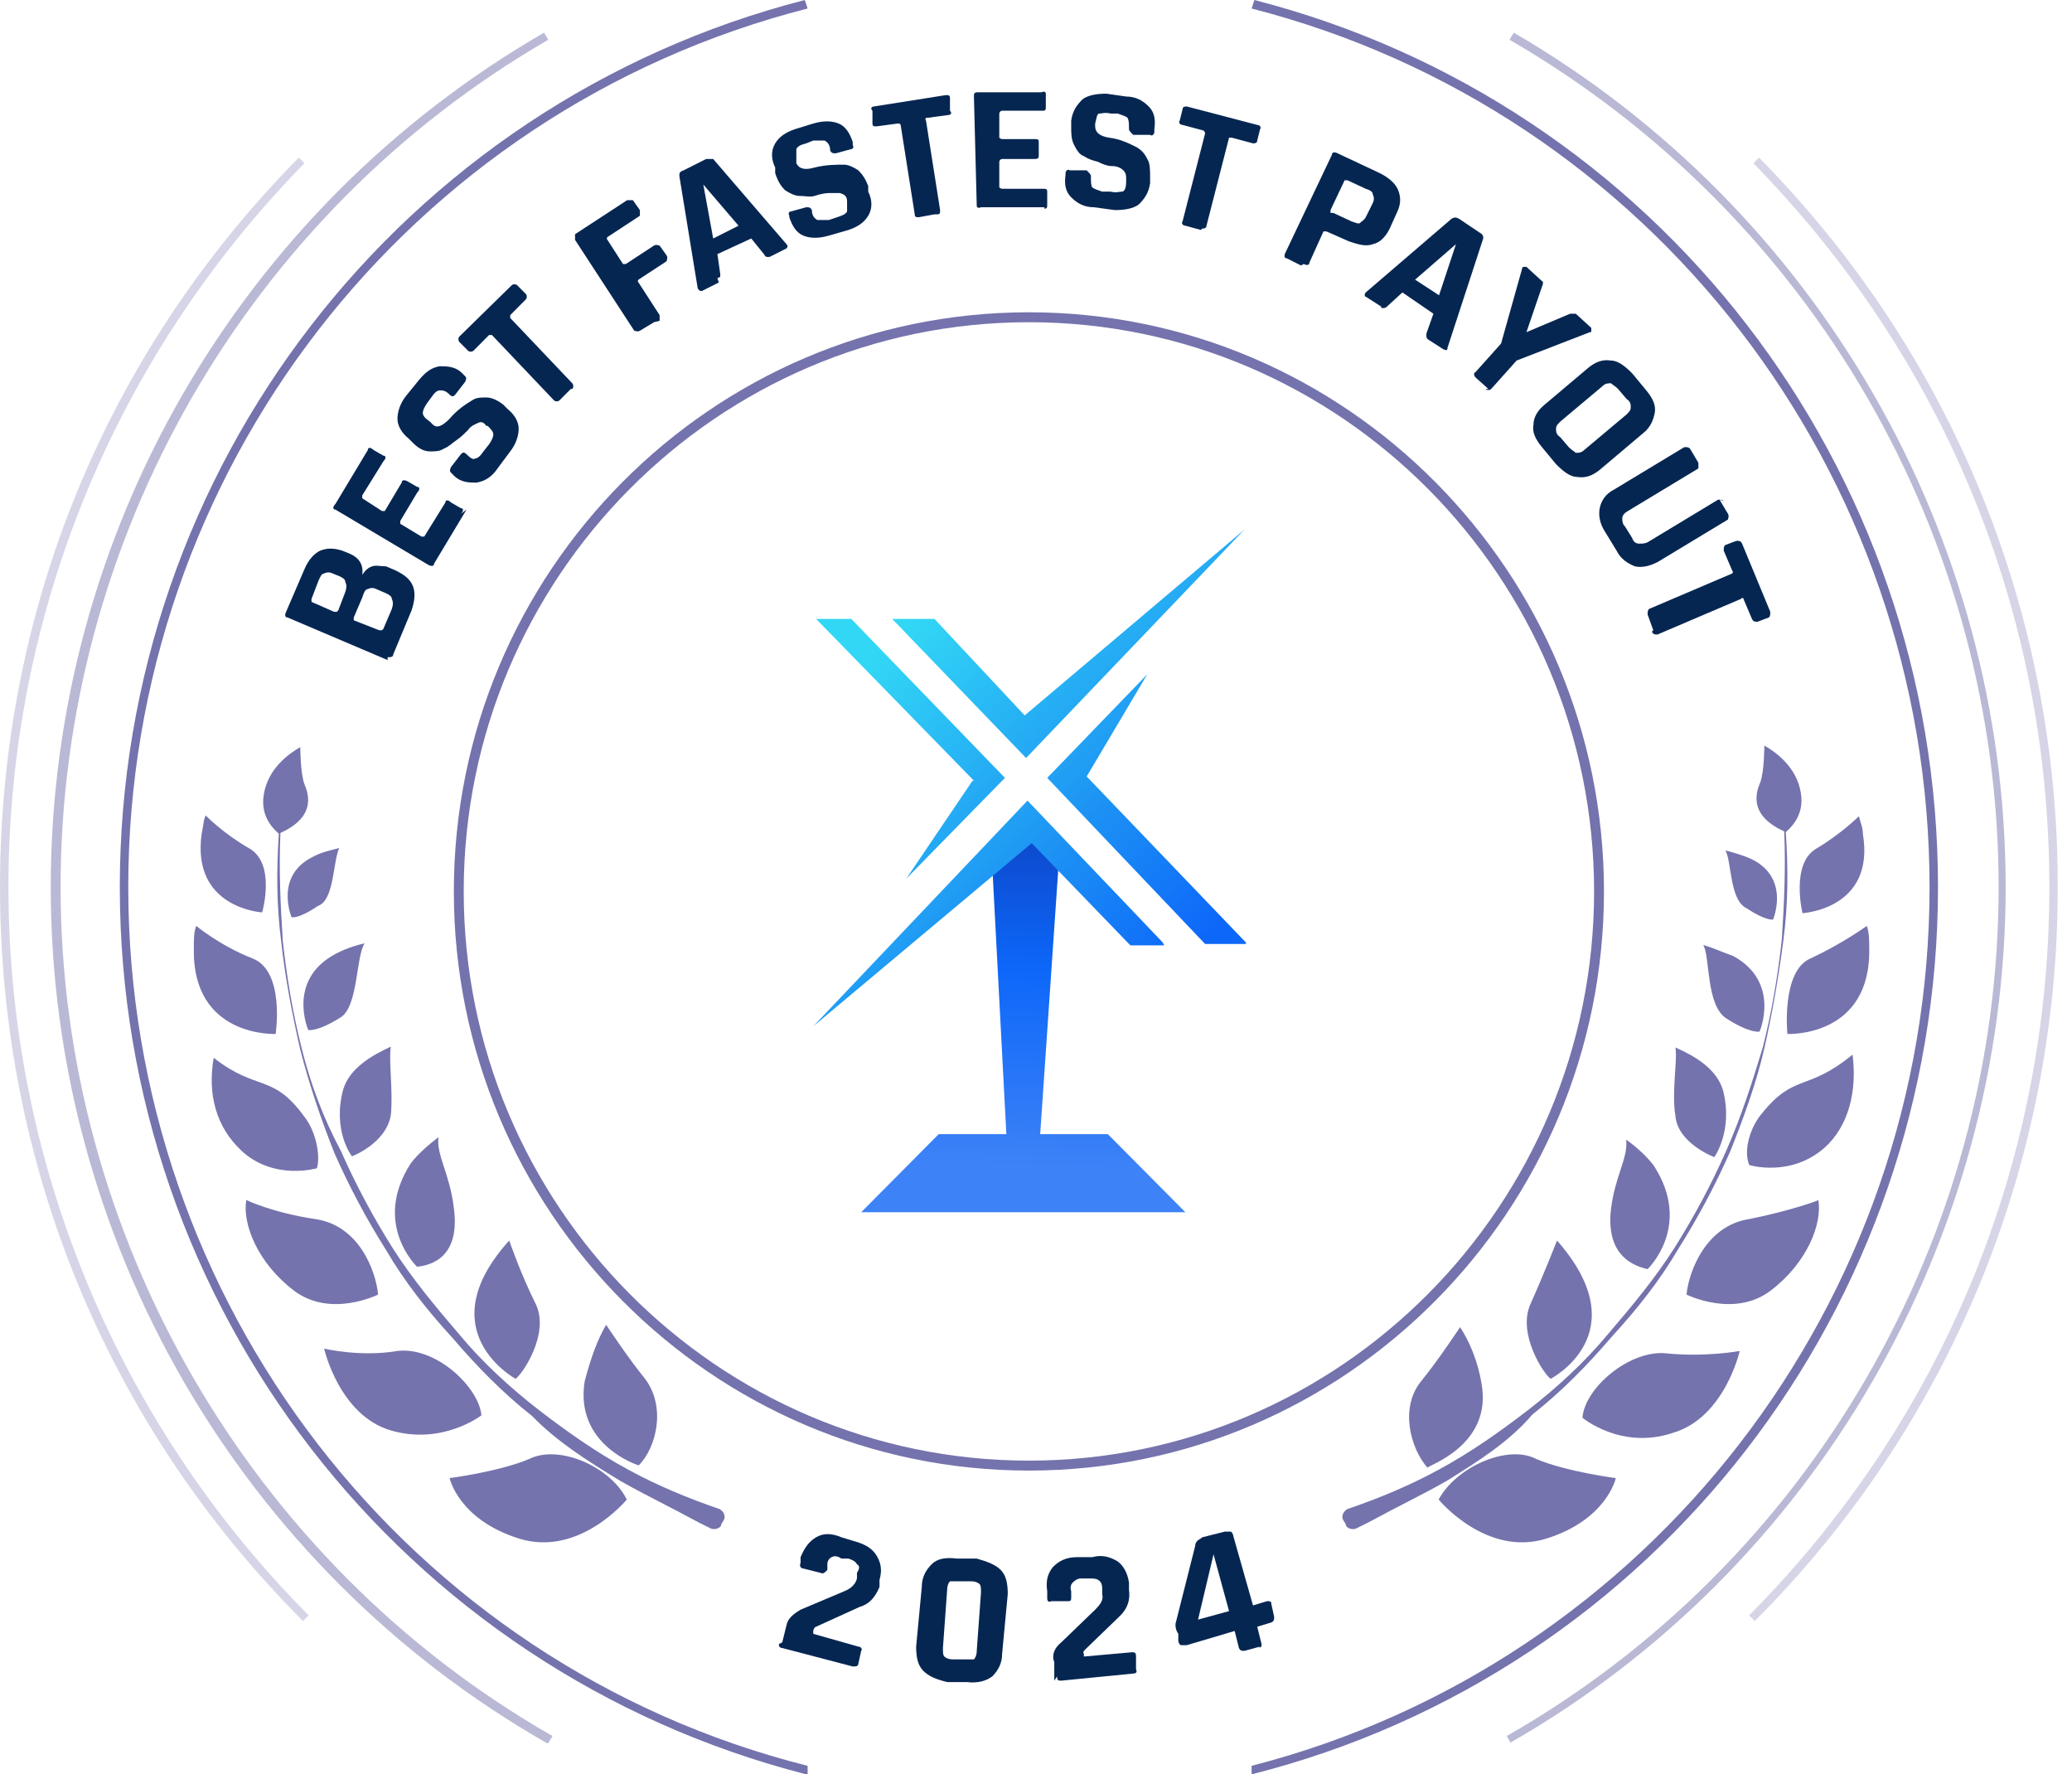 <svg width="146" height="125" viewBox="0 0 146 125" fill="none" xmlns="http://www.w3.org/2000/svg">
<g clip-path="url(#clip0_4031_990)">
<g style="mix-blend-mode:luminosity">
<path d="M27.312 46.5L20.26 43.5C20.062 43.5 20.062 43.3 20.161 43.1L21.452 40.1C21.75 39.4 22.147 39 22.544 38.8C23.041 38.6 23.538 38.6 24.134 38.8L24.63 39C25.325 39.3 25.623 39.8 25.524 40.5C25.723 40.2 25.921 40 26.219 39.9C26.517 39.8 26.815 39.9 27.212 39.9L27.907 40.2C28.503 40.5 28.901 40.8 29.099 41.3C29.298 41.8 29.199 42.4 29 43L27.709 46.1C27.709 46.3 27.51 46.3 27.312 46.3V46.5ZM23.836 43L24.332 41.7C24.431 41.4 24.431 41.2 24.332 41C24.332 40.8 24.134 40.7 23.935 40.6L23.438 40.4C23.24 40.3 23.041 40.3 22.842 40.4C22.644 40.4 22.544 40.7 22.445 40.9L21.949 42.2V42.4L23.538 43.1C23.538 43.1 23.637 43.1 23.736 43.1L23.836 43ZM27.014 44.3L27.61 42.9C27.709 42.6 27.709 42.4 27.61 42.2C27.61 42 27.411 41.9 27.212 41.8L26.517 41.5C26.319 41.4 26.12 41.4 25.921 41.5C25.723 41.5 25.623 41.8 25.524 42.1L24.928 43.5V43.7L26.716 44.4C26.716 44.4 26.815 44.4 26.914 44.4L27.014 44.3Z" fill="#062652"/>
<path d="M32.873 35.901L30.589 39.701C30.589 39.901 30.39 39.901 30.192 39.801L23.637 35.901C23.438 35.901 23.438 35.701 23.637 35.501L25.921 31.701C25.921 31.501 26.12 31.501 26.318 31.701L27.014 32.101C27.212 32.101 27.212 32.301 27.014 32.501L25.524 34.901V35.101L26.914 36.001C26.914 36.001 27.014 36.001 27.113 36.001L28.305 34.001C28.305 33.801 28.503 33.801 28.702 33.901L29.397 34.301C29.596 34.301 29.596 34.501 29.397 34.701L28.205 36.701V36.901L29.695 37.801C29.695 37.801 29.794 37.801 29.894 37.801L31.383 35.401C31.383 35.201 31.582 35.201 31.781 35.401L32.476 35.801C32.674 35.801 32.674 36.001 32.476 36.201L32.873 35.901Z" fill="#062652"/>
<path d="M31.979 33.501L31.781 33.301C31.681 33.201 31.681 33.101 31.781 32.901L32.476 32.001C32.575 31.901 32.675 31.801 32.873 32.001C33.171 32.301 33.37 32.401 33.469 32.301C33.668 32.301 33.866 32.101 34.065 31.801L34.462 31.301C34.661 31.001 34.76 30.801 34.76 30.601C34.76 30.401 34.562 30.201 34.363 30.001H34.264C34.065 29.701 33.866 29.701 33.668 29.801C33.469 29.901 33.171 30.001 32.973 30.301C32.774 30.501 32.476 30.801 32.178 31.001C31.88 31.201 31.582 31.501 31.284 31.601C30.986 31.801 30.688 31.801 30.291 31.801C29.894 31.801 29.497 31.601 29.099 31.201L28.801 30.901C28.305 30.501 28.007 30.001 28.007 29.501C28.007 29.001 28.206 28.401 28.603 27.901L29.497 26.801C29.993 26.201 30.39 25.901 30.986 25.801C31.483 25.801 32.079 25.801 32.575 26.301L32.774 26.501C32.873 26.601 32.873 26.701 32.774 26.901L32.079 27.801C31.979 27.901 31.88 28.001 31.681 27.801C31.384 27.501 31.185 27.501 30.986 27.501C30.788 27.501 30.589 27.701 30.39 28.001L30.093 28.401C29.894 28.701 29.794 28.901 29.794 29.101C29.794 29.301 29.993 29.501 30.291 29.701L30.49 29.901C30.788 30.201 31.185 30.001 31.681 29.501C32.178 28.901 32.774 28.501 33.27 28.201C33.569 28.001 33.866 28.001 34.264 28.001C34.661 28.001 35.058 28.201 35.456 28.501L35.753 28.801C36.25 29.201 36.548 29.701 36.548 30.201C36.548 30.701 36.349 31.301 35.952 31.801L35.058 33.001C34.661 33.601 34.164 33.901 33.569 34.001C33.072 34.001 32.476 34.001 31.979 33.501Z" fill="#062652"/>
<path d="M40.223 27.4L39.428 28.2C39.329 28.3 39.13 28.3 39.031 28.2L34.661 23.6C34.661 23.6 34.562 23.6 34.462 23.6L33.37 24.7C33.271 24.8 33.072 24.8 32.973 24.7L32.377 24.1C32.277 24 32.277 23.8 32.377 23.7L36.051 20.1C36.151 20 36.349 20 36.449 20.1L37.044 20.7C37.144 20.8 37.144 21 37.044 21.1L35.952 22.2C35.952 22.2 35.952 22.3 35.952 22.4L40.322 27C40.421 27.1 40.421 27.3 40.322 27.4H40.223Z" fill="#062652"/>
<path d="M46.082 22.7L45.089 23.3C44.89 23.4 44.791 23.3 44.692 23.3L40.52 16.9C40.52 16.8 40.52 16.6 40.52 16.5L44.195 14.1C44.394 14.1 44.493 14.1 44.592 14.1L45.089 14.8C45.089 14.9 45.089 15.1 45.089 15.2L42.805 16.7C42.805 16.7 42.705 16.8 42.805 16.9L43.897 18.6C43.897 18.6 43.996 18.6 44.096 18.6L46.082 17.3C46.281 17.2 46.38 17.3 46.479 17.3L46.976 18C47.075 18.2 46.976 18.3 46.976 18.4L44.99 19.7C44.99 19.7 44.89 19.8 44.99 19.9L46.479 22.2C46.479 22.3 46.479 22.5 46.479 22.6L46.082 22.7Z" fill="#062652"/>
<path d="M50.651 19.901L49.459 20.501C49.359 20.501 49.26 20.501 49.161 20.301L47.87 12.401C47.87 12.201 47.87 12.101 48.168 12.001L49.757 11.201C49.955 11.201 50.154 11.201 50.253 11.201L55.418 17.201C55.517 17.301 55.517 17.401 55.418 17.501L54.226 18.101H54.027C54.027 18.101 53.928 18.101 53.828 17.901L52.935 16.801L50.551 17.901L50.75 19.301C50.75 19.401 50.75 19.501 50.75 19.501C50.75 19.501 50.75 19.501 50.551 19.601L50.651 19.901ZM49.558 13.001L50.253 16.801L52.041 15.901L49.558 13.001Z" fill="#062652"/>
<path d="M55.617 15.401V15.201C55.517 15.001 55.617 14.901 55.716 14.901L56.808 14.601C57.007 14.601 57.106 14.601 57.206 14.801C57.206 15.201 57.404 15.401 57.603 15.501C57.801 15.501 58 15.501 58.397 15.501L58.993 15.301C59.291 15.201 59.589 15.101 59.688 14.901C59.688 14.701 59.688 14.501 59.688 14.201C59.688 13.801 59.49 13.701 59.192 13.601C58.993 13.601 58.695 13.601 58.397 13.601C58.099 13.601 57.702 13.701 57.404 13.801C57.106 13.901 56.709 13.801 56.312 13.801C56.014 13.801 55.617 13.601 55.319 13.401C55.021 13.101 54.822 12.801 54.623 12.201V11.801C54.325 11.201 54.325 10.601 54.623 10.101C54.921 9.601 55.418 9.301 56.014 9.101L57.305 8.701C58 8.501 58.596 8.501 59.093 8.701C59.589 8.901 59.887 9.401 60.086 10.001V10.201C60.185 10.401 60.086 10.501 59.986 10.501L58.894 10.801C58.695 10.801 58.596 10.801 58.497 10.601C58.497 10.201 58.298 10.001 58.099 9.901C57.901 9.901 57.702 9.901 57.305 9.901L56.808 10.101C56.411 10.201 56.212 10.301 56.113 10.501C56.113 10.701 56.113 10.901 56.113 11.301V11.501C56.312 11.901 56.709 12.001 57.404 11.801C58.199 11.601 58.894 11.601 59.49 11.601C59.788 11.601 60.185 11.801 60.483 12.001C60.781 12.301 60.98 12.601 61.178 13.101V13.501C61.476 14.101 61.476 14.701 61.178 15.201C60.88 15.701 60.384 16.001 59.788 16.201L58.397 16.601C57.702 16.801 57.106 16.801 56.61 16.601C56.113 16.401 55.815 15.901 55.617 15.301V15.401Z" fill="#062652"/>
<path d="M65.846 15.101L64.754 15.301C64.555 15.301 64.456 15.301 64.456 15.101L63.462 8.801C63.462 8.801 63.462 8.701 63.264 8.701L61.774 8.901C61.575 8.901 61.476 8.901 61.476 8.701V7.801C61.278 7.601 61.476 7.501 61.575 7.501L66.641 6.701C66.839 6.701 66.938 6.701 66.938 6.901V7.801C67.137 8.001 66.938 8.101 66.839 8.101L65.349 8.301C65.25 8.301 65.151 8.301 65.25 8.501L66.243 14.801C66.243 15.001 66.243 15.101 66.045 15.101H65.846Z" fill="#062652"/>
<path d="M73.592 14.6H69.123C68.924 14.7 68.825 14.6 68.825 14.5L68.626 6.8C68.626 6.6 68.626 6.5 68.924 6.5H73.394C73.592 6.4 73.692 6.5 73.692 6.6V7.5C73.692 7.7 73.692 7.8 73.493 7.8H70.613C70.513 7.8 70.414 7.9 70.414 8V9.7C70.414 9.7 70.513 9.8 70.613 9.8H72.897C73.096 9.8 73.195 9.8 73.195 10V10.9C73.195 11.1 73.195 11.2 72.897 11.2H70.613C70.513 11.2 70.414 11.3 70.414 11.4V13.2C70.414 13.2 70.513 13.3 70.613 13.3H73.493C73.692 13.3 73.791 13.3 73.791 13.5V14.4C73.791 14.6 73.791 14.7 73.592 14.7V14.6Z" fill="#062652"/>
<path d="M75.082 12.5V12.2C75.082 12 75.281 11.9 75.38 12H76.572C76.771 12.2 76.87 12.3 76.87 12.4C76.87 12.8 76.87 13.1 76.969 13.2C77.069 13.3 77.367 13.4 77.664 13.5H78.26C78.658 13.6 78.856 13.5 79.055 13.5C79.253 13.5 79.353 13.2 79.353 12.8V12.6C79.353 12.4 79.353 12.2 79.154 12C78.956 11.8 78.658 11.7 78.36 11.7C78.062 11.7 77.764 11.6 77.367 11.4C76.969 11.3 76.671 11.2 76.373 11C76.075 10.9 75.877 10.6 75.678 10.2C75.48 9.8 75.48 9.4 75.48 8.9V8.5C75.579 7.8 75.877 7.4 76.274 7C76.671 6.7 77.267 6.6 77.962 6.6L79.353 6.8C80.048 6.8 80.544 7.1 80.942 7.5C81.339 7.9 81.438 8.4 81.339 9.1V9.3C81.339 9.5 81.14 9.6 81.041 9.5H79.849C79.651 9.3 79.551 9.2 79.551 9.1C79.551 8.7 79.551 8.5 79.452 8.3C79.353 8.2 79.055 8.1 78.757 8H78.26C77.863 7.9 77.664 8 77.466 8C77.267 8 77.267 8.4 77.168 8.7V8.9C77.168 9.3 77.466 9.6 78.161 9.7C78.956 9.8 79.551 10.1 80.147 10.4C80.445 10.6 80.644 10.8 80.843 11.2C81.041 11.5 81.041 12 81.041 12.5V12.9C80.942 13.6 80.644 14 80.247 14.4C79.849 14.7 79.253 14.8 78.558 14.8L77.069 14.6C76.373 14.6 75.877 14.3 75.48 13.9C75.082 13.5 74.983 13 75.082 12.3V12.5Z" fill="#062652"/>
<path d="M84.617 16.2L83.524 15.9C83.326 15.9 83.226 15.7 83.326 15.6L84.915 9.4C84.915 9.4 84.915 9.3 84.815 9.2L83.326 8.8C83.127 8.8 83.028 8.6 83.127 8.5L83.326 7.7C83.326 7.5 83.524 7.5 83.623 7.5L88.589 8.8C88.788 8.8 88.887 9 88.788 9.1L88.589 9.9C88.589 10.1 88.391 10.1 88.291 10.1L86.802 9.7C86.702 9.7 86.603 9.7 86.603 9.7L85.014 15.9C85.014 16.1 84.815 16.1 84.716 16.1L84.617 16.2Z" fill="#062652"/>
<path d="M91.668 18.7L90.675 18.2C90.476 18.2 90.476 18 90.576 17.8L93.853 10.9C93.853 10.7 94.052 10.7 94.25 10.8L97.23 12.2C97.826 12.5 98.322 12.9 98.521 13.4C98.719 13.9 98.719 14.4 98.421 15L97.925 16.1C97.627 16.7 97.23 17.1 96.733 17.2C96.237 17.4 95.641 17.2 95.045 17L93.456 16.3H93.257L92.264 18.5C92.264 18.7 92.065 18.7 91.867 18.6L91.668 18.7ZM93.952 15L95.243 15.6C95.541 15.7 95.74 15.8 95.839 15.7C95.939 15.6 96.137 15.5 96.237 15.3L96.733 14.3C96.832 14.1 96.832 13.9 96.733 13.7C96.733 13.5 96.534 13.4 96.237 13.3L94.945 12.7H94.747L93.754 14.8C93.754 14.8 93.754 14.9 93.754 15H93.952Z" fill="#062652"/>
<path d="M97.329 21.601L96.236 20.901C96.137 20.901 96.137 20.701 96.236 20.601L102.294 15.401C102.493 15.301 102.592 15.301 102.791 15.401L104.281 16.401C104.479 16.501 104.579 16.701 104.479 16.901L101.996 24.501C101.996 24.701 101.897 24.701 101.698 24.601L100.606 23.901C100.606 23.901 100.507 23.801 100.507 23.701C100.507 23.601 100.507 23.601 100.507 23.501L101.003 22.101L98.818 20.601L97.726 21.601C97.726 21.601 97.626 21.701 97.527 21.701C97.527 21.701 97.428 21.701 97.329 21.701V21.601ZM102.592 17.201L99.712 19.701L101.4 20.801L102.592 17.201Z" fill="#062652"/>
<path d="M104.877 27.401L103.983 26.601C103.884 26.501 103.784 26.301 103.983 26.201L105.771 24.201L107.26 18.901C107.26 18.901 107.26 18.801 107.36 18.801C107.36 18.801 107.459 18.801 107.558 18.801L108.651 19.801C108.75 19.801 108.75 20.001 108.651 20.201L107.558 23.401L110.637 22.101C110.836 22.101 110.935 22.101 111.034 22.101L112.127 23.101C112.127 23.101 112.127 23.201 112.127 23.301C112.127 23.401 112.127 23.401 112.027 23.401L106.863 25.401L105.075 27.401C104.976 27.501 104.777 27.501 104.678 27.401H104.877Z" fill="#062652"/>
<path d="M109.644 32.7L108.651 31.5C108.154 30.901 107.955 30.401 108.055 29.901C108.055 29.401 108.353 28.901 108.849 28.5L111.928 25.901C112.424 25.5 112.921 25.3 113.517 25.401C114.014 25.401 114.51 25.8 115.007 26.3L116 27.5C116.496 28.101 116.695 28.601 116.596 29.101C116.496 29.601 116.298 30.101 115.801 30.5L112.722 33.1C112.226 33.501 111.729 33.7 111.133 33.6C110.637 33.6 110.14 33.2 109.644 32.7ZM109.942 30.8L110.537 31.5C110.736 31.701 110.935 31.8 111.034 31.901C111.233 31.901 111.431 31.901 111.63 31.701L114.609 29.201C114.808 29 114.907 28.901 114.907 28.701C114.907 28.5 114.907 28.3 114.609 28.101L114.014 27.401C113.815 27.201 113.616 27.101 113.517 27C113.318 27 113.12 27 112.921 27.201L109.942 29.701C109.743 29.901 109.644 30 109.644 30.201C109.644 30.401 109.644 30.601 109.942 30.8Z" fill="#062652"/>
<path d="M121.164 35.2L121.76 36.2C121.859 36.4 121.76 36.5 121.76 36.6L116.794 39.6C116.198 39.9 115.702 40 115.205 39.9C114.709 39.7 114.212 39.4 113.914 38.8L113.12 37.5C112.722 36.9 112.623 36.3 112.722 35.8C112.822 35.3 113.12 34.8 113.715 34.5L118.681 31.5C118.88 31.5 118.979 31.5 119.079 31.6L119.674 32.6C119.674 32.8 119.674 32.9 119.674 33L114.709 36C114.51 36.1 114.311 36.3 114.311 36.5C114.311 36.7 114.311 36.9 114.51 37.1L115.007 37.9C115.106 38.2 115.305 38.3 115.503 38.3C115.702 38.3 115.9 38.3 116.099 38.2L121.065 35.2C121.263 35.2 121.363 35.2 121.462 35.3L121.164 35.2Z" fill="#062652"/>
<path d="M116.496 44.4L116.099 43.3C116.099 43.1 116.099 43 116.198 42.9L122.058 40.4C122.058 40.4 122.157 40.3 122.058 40.2L121.462 38.8C121.462 38.6 121.462 38.5 121.561 38.4L122.356 38.1C122.555 38.1 122.654 38.1 122.753 38.3L124.74 43.1C124.74 43.3 124.74 43.4 124.64 43.5L123.846 43.8C123.647 43.8 123.548 43.8 123.448 43.6L122.853 42.2C122.853 42.1 122.753 42.1 122.654 42.2L116.794 44.7C116.596 44.7 116.496 44.7 116.397 44.5L116.496 44.4Z" fill="#062652"/>
</g>
<g opacity="0.3">
<path d="M123.647 114.2L123.25 113.8C136.856 100.1 144.404 81.9 144.404 62.5C144.404 43.1 136.955 25.2 123.548 11.5L123.945 11.1C137.551 24.9 145 43.1 145 62.5C145 81.9 137.452 100.4 123.647 114.2Z" fill="#7473AD"/>
</g>
<g opacity="0.5">
<path d="M106.466 122.801L106.168 122.301C127.521 110.101 140.829 87.201 140.829 62.501C140.829 37.801 127.62 15.101 106.367 2.801L106.665 2.301C128.017 14.701 141.326 37.701 141.326 62.501C141.326 87.301 127.918 110.501 106.367 122.801H106.466Z" fill="#7473AD"/>
</g>
<path d="M88.192 125V124.4C116.199 117.2 135.962 91.7 135.962 62.5C135.962 33.3 116.298 7.8 88.192 0.6L88.391 0C116.795 7.3 136.558 33 136.558 62.5C136.558 92 116.695 117.8 88.192 125Z" fill="#7473AD"/>
<g opacity="0.3">
<path d="M21.353 114.2C7.548 100.4 0 82 0 62.5C0 43 7.449 24.9 21.055 11.1L21.452 11.5C8.045 25.2 0.596 43.3 0.596 62.5C0.596 81.7 8.144 100.1 21.75 113.8L21.353 114.2Z" fill="#7473AD"/>
</g>
<g opacity="0.5">
<path d="M38.534 122.801C16.983 110.501 3.575 87.401 3.575 62.501C3.575 37.601 16.883 14.701 38.336 2.301L38.633 2.801C17.38 15.101 4.27 38.001 4.27 62.501C4.27 87.001 17.579 110.101 38.931 122.301L38.633 122.801H38.534Z" fill="#7473AD"/>
</g>
<path d="M56.808 125C28.305 117.7 8.442 92 8.442 62.5C8.442 33 28.305 7.3 56.709 0L56.908 0.6C28.702 7.8 9.038 33.3 9.038 62.5C9.038 91.7 28.702 117.3 56.908 124.4V125H56.808Z" fill="#7473AD"/>
<path d="M72.5 103.6C50.154 103.6 31.98 85.3 31.98 62.8C31.98 40.3 50.154 22 72.5 22C94.846 22 113.021 40.3 113.021 62.8C113.021 85.3 94.846 103.6 72.5 103.6ZM72.5 22.7C50.551 22.7 32.675 40.7 32.675 62.8C32.675 84.9 50.551 102.9 72.5 102.9C94.449 102.9 112.325 84.9 112.325 62.8C112.325 40.7 94.449 22.7 72.5 22.7Z" fill="#7473AD"/>
<path d="M60.682 85.4H83.524L78.062 79.9H73.295L74.586 61L72.599 59L69.918 61L70.911 79.9H66.144L60.682 85.4Z" fill="url(#paint0_linear_4031_990)"/>
<path fill-rule="evenodd" clip-rule="evenodd" d="M68.627 55.001L57.503 43.601H59.986L70.811 54.801L63.859 61.901L68.527 55.001H68.627ZM87.794 66.401L76.572 54.701L80.842 47.501L73.791 54.801L84.914 66.501H87.794V66.401ZM81.935 66.401L72.401 56.401L57.305 72.301L72.698 59.401L79.651 66.601H82.034L81.935 66.401ZM62.866 43.601L72.301 53.401L87.695 37.301L72.202 50.401L65.846 43.601H62.966H62.866Z" fill="url(#paint1_linear_4031_990)"/>
<g style="mix-blend-mode:luminosity">
<path d="M55.12 115.701L55.418 114.501C55.517 114.001 55.914 113.701 56.411 113.401L59.49 112.101C59.986 111.901 60.284 111.601 60.384 111.201V110.801C60.582 110.501 60.582 110.301 60.384 110.201C60.284 110.001 60.086 109.901 59.788 109.801H59.291C58.993 109.601 58.795 109.601 58.596 109.701C58.397 109.801 58.298 110.001 58.298 110.201V110.601C58.099 110.801 58 110.901 57.801 110.801L56.61 110.501C56.411 110.501 56.312 110.301 56.411 110.101V109.701C56.709 109.001 57.007 108.601 57.504 108.301C58 108.001 58.596 108.001 59.291 108.301L60.284 108.601C60.98 108.801 61.476 109.101 61.774 109.601C62.072 110.101 62.171 110.601 61.973 111.301V111.801C61.675 112.501 61.278 113.001 60.582 113.201L57.504 114.601C57.404 114.601 57.305 114.801 57.305 114.901V115.101L60.483 116.001C60.682 116.001 60.781 116.201 60.682 116.301L60.483 117.201C60.483 117.401 60.284 117.401 60.086 117.401L55.12 116.101C54.921 116.101 54.822 115.901 54.921 115.801L55.12 115.701Z" fill="#062652"/>
<path d="M68.13 118.5H66.74C65.945 118.3 65.448 118.1 65.051 117.7C64.654 117.3 64.555 116.7 64.555 116L64.952 111.8C64.952 111.1 65.25 110.6 65.647 110.2C66.044 109.8 66.64 109.7 67.435 109.8H68.825C69.52 110 70.116 110.2 70.514 110.6C70.911 111 71.01 111.6 71.01 112.3L70.613 116.5C70.613 117.2 70.315 117.7 69.918 118.1C69.52 118.4 68.924 118.6 68.13 118.5ZM67.137 116.9H67.931C68.229 116.9 68.428 116.9 68.627 116.9C68.726 116.8 68.825 116.6 68.825 116.3L69.123 112.2C69.123 111.9 69.123 111.7 69.024 111.6C68.925 111.5 68.726 111.4 68.428 111.4H67.633C67.335 111.4 67.137 111.4 66.938 111.4C66.839 111.5 66.74 111.7 66.74 112L66.442 116.1C66.442 116.4 66.442 116.6 66.541 116.7C66.64 116.8 66.839 116.9 67.137 116.9Z" fill="#062652"/>
<path d="M74.288 118.4V117.1C74.089 116.6 74.288 116.1 74.784 115.7L77.168 113.4C77.565 113 77.764 112.7 77.665 112.3V111.9C77.665 111.6 77.565 111.4 77.367 111.3C77.267 111.2 76.969 111.2 76.671 111.2H76.175C75.877 111.2 75.678 111.4 75.579 111.5C75.48 111.6 75.38 111.8 75.48 112.1V112.5C75.48 112.7 75.48 112.8 75.281 112.8H74.089C73.891 112.9 73.791 112.8 73.791 112.6V112.1C73.692 111.4 73.791 110.9 74.188 110.4C74.586 110 75.082 109.7 75.877 109.7H76.969C77.665 109.5 78.26 109.7 78.757 110C79.154 110.3 79.452 110.8 79.552 111.5V112C79.651 112.7 79.452 113.3 78.956 113.8L76.473 116.2C76.373 116.3 76.274 116.4 76.373 116.5V116.7L79.75 116.4C79.949 116.4 80.048 116.4 80.048 116.7V117.6C80.147 117.8 80.048 117.9 79.849 117.9L74.784 118.4C74.586 118.4 74.486 118.4 74.486 118.1L74.288 118.4Z" fill="#062652"/>
<path d="M88.787 116L87.695 116.3C87.496 116.3 87.397 116.3 87.298 116.1L87 114.9L83.623 115.9C83.424 115.9 83.325 115.9 83.226 115.9C83.127 115.9 83.027 115.7 83.027 115.6V115.1C82.829 114.8 82.829 114.6 82.829 114.4L84.219 108.9C84.219 108.7 84.318 108.6 84.418 108.5C84.418 108.5 84.616 108.4 84.716 108.3L86.305 107.9C86.503 107.9 86.603 107.9 86.702 107.9C86.801 107.9 86.9 108.1 86.9 108.2L88.291 113.1L89.284 112.8C89.483 112.8 89.582 112.8 89.582 113L89.781 113.9C89.781 114.1 89.781 114.2 89.582 114.3L88.589 114.6L88.887 115.8C88.887 115.9 88.887 116 88.887 116C88.887 116 88.887 116 88.688 116.1L88.787 116ZM86.603 113.5L85.51 109.5L84.418 114.1L86.603 113.5Z" fill="#062652"/>
</g>
<path d="M101.988 104.298C100.924 104.914 99.693 105.531 98.517 106.146C97.622 106.594 96.558 107.209 95.606 107.657C95.327 107.825 94.823 107.657 94.823 107.377L94.655 107.098C94.487 106.817 94.655 106.481 94.935 106.314C97.23 105.531 99.357 104.635 101.316 103.57C103.611 102.339 105.738 100.828 107.697 99.317C109.656 97.805 111.672 95.958 113.295 93.999C114.974 92.04 116.653 90.025 117.996 87.898C119.34 85.771 120.572 83.476 121.635 81.069C122.699 78.662 123.483 76.199 124.21 73.792C124.825 71.385 125.274 68.754 125.553 66.18C125.721 63.605 125.833 61.142 125.721 58.567C122.978 57.335 123.874 55.544 124.041 55.096C124.322 54.313 124.322 52.522 124.322 52.522C125.106 52.969 126.617 54.033 126.896 55.88C127.177 57.559 126.002 58.455 125.833 58.623C126.002 61.198 126.002 63.661 125.665 66.236C125.329 68.81 124.882 71.385 124.322 73.848C123.762 76.311 122.81 78.886 121.914 81.125C120.851 83.532 119.62 85.827 118.277 87.954C116.933 90.249 115.366 92.208 113.575 94.167C111.895 96.126 110.104 97.973 107.977 99.652C106.353 101.556 104.226 102.899 101.988 104.298ZM101.372 105.642C101.372 105.642 104.731 109.728 108.985 108.385C113.239 107.041 113.854 104.13 113.854 104.13C113.854 104.13 110.384 103.683 108.257 102.787C106.242 101.724 102.603 103.347 101.372 105.642ZM104.394 97.47C104.115 95.79 103.499 94.447 102.883 93.495C102.883 93.495 101.372 95.79 100.14 97.302C98.629 99.149 99.357 102.003 100.588 103.403C100.588 103.235 105.178 101.835 104.394 97.47ZM117.436 95.343C114.862 95.063 111.672 97.749 111.504 99.876C111.504 99.876 114.246 102.171 117.885 100.94C121.523 99.876 122.587 95.175 122.587 95.175C122.587 95.175 120.18 95.622 117.436 95.343ZM109.264 97.134C109.264 97.134 115.477 93.943 109.713 87.394C109.713 87.394 108.817 89.689 107.865 91.816C106.858 93.943 108.817 96.854 109.264 97.134ZM123.258 85.883C120.236 86.331 119.005 89.521 118.837 91.2C118.837 91.2 122.195 92.88 124.769 90.921C127.344 88.961 128.408 86.219 128.128 84.539C128.24 84.539 126.281 85.267 123.258 85.883ZM116.093 89.409C116.093 89.409 119.284 86.386 116.541 82.132C116.093 81.517 115.309 80.789 114.582 80.285C114.75 81.517 113.799 82.86 113.518 85.155C113.183 88.01 114.582 89.073 116.093 89.409ZM124.154 78.438C123.37 79.334 122.81 81.013 123.258 82.076C123.258 82.076 126.169 82.972 128.576 80.845C130.255 79.334 130.871 76.871 130.535 74.296C127.344 76.927 126.449 75.583 124.154 78.438ZM125.945 72.841C125.945 72.841 131.879 73.12 131.711 66.739C131.711 66.291 131.711 65.676 131.542 65.228C131.542 65.228 129.863 66.459 127.569 67.523C125.497 68.418 125.945 72.841 125.945 72.841ZM118.053 78.606C118.22 80.565 120.796 81.517 120.796 81.517C120.796 81.517 122.139 79.669 121.411 76.815C120.964 75.303 119.452 74.408 118.053 73.792C118.22 74.632 117.773 76.927 118.053 78.606ZM121.691 71.777C123.37 72.841 123.986 72.672 123.986 72.672C123.986 72.672 125.497 69.202 122.139 67.355C121.356 67.075 120.628 66.739 120.012 66.571C120.515 67.355 120.18 70.881 121.691 71.777ZM127.009 64.332C127.009 64.332 132.158 64.052 131.263 58.735C131.263 58.287 131.095 57.951 130.983 57.503C130.983 57.503 129.752 58.735 127.961 59.798C126.169 60.862 127.009 64.332 127.009 64.332ZM123.091 63.996C124.433 64.892 124.937 64.78 124.937 64.78C124.937 64.78 126.169 61.869 123.426 60.526C122.81 60.246 122.195 60.078 121.579 59.91C122.027 60.694 121.859 63.437 123.091 63.996ZM43.661 104.298C44.725 104.914 45.956 105.531 47.132 106.146C48.028 106.594 49.091 107.209 50.043 107.657C50.322 107.825 50.826 107.657 50.826 107.377L50.994 107.098C51.162 106.817 50.994 106.481 50.714 106.314C48.419 105.531 46.292 104.635 44.333 103.57C42.038 102.339 39.911 100.828 37.952 99.317C35.993 97.805 33.978 95.958 32.355 93.999C30.675 92.04 28.996 90.025 27.653 87.898C26.309 85.771 25.078 83.476 24.014 81.069C22.783 78.774 21.887 76.367 21.271 73.904C20.656 71.497 20.208 68.866 19.928 66.291C19.76 63.717 19.648 61.254 19.76 58.679C22.503 57.447 21.607 55.656 21.439 55.208C21.16 54.425 21.16 52.633 21.16 52.633C20.376 53.081 18.864 54.145 18.585 55.992C18.305 57.671 19.48 58.567 19.648 58.735C19.48 61.31 19.48 63.773 19.816 66.347C20.096 68.922 20.6 71.497 21.16 73.96C21.775 76.367 22.671 78.998 23.566 81.237C24.63 83.644 25.861 85.939 27.205 88.066C28.548 90.361 30.116 92.32 31.907 94.279C33.586 96.238 35.377 98.085 37.504 99.765C39.239 101.556 41.367 102.899 43.661 104.298ZM37.28 102.787C35.153 103.683 31.683 104.13 31.683 104.13C31.683 104.13 32.298 107.041 36.553 108.385C40.807 109.728 44.165 105.642 44.165 105.642C43.046 103.347 39.407 101.724 37.28 102.787ZM45.005 103.235C46.236 102.003 46.964 99.149 45.453 97.134C44.221 95.622 42.71 93.327 42.71 93.327C42.094 94.391 41.646 95.622 41.199 97.302C40.471 101.835 45.005 103.235 45.005 103.235ZM22.839 95.007C22.839 95.007 23.902 99.709 27.541 100.772C31.179 101.835 33.922 99.709 33.922 99.709C33.754 97.749 30.731 94.839 27.988 95.175C25.414 95.622 22.839 95.007 22.839 95.007ZM37.728 91.816C36.664 89.689 35.881 87.394 35.881 87.394C30.116 93.775 36.329 97.134 36.329 97.134C36.776 96.854 38.792 93.943 37.728 91.816ZM17.353 84.539C17.073 86.219 18.137 88.961 20.712 90.921C23.287 92.88 26.645 91.2 26.645 91.2C26.477 89.521 25.302 86.331 22.223 85.883C19.2 85.435 17.353 84.539 17.353 84.539ZM31.963 84.987C31.683 82.692 30.731 81.349 30.899 80.117C30.284 80.565 29.388 81.349 28.94 81.964C26.197 86.219 29.388 89.241 29.388 89.241C31.011 89.073 32.41 88.01 31.963 84.987ZM15.058 74.52C14.61 77.095 15.226 79.39 17.017 81.069C19.312 83.196 22.335 82.3 22.335 82.3C22.615 81.237 22.167 79.558 21.439 78.662C19.2 75.583 18.137 76.927 15.058 74.52ZM17.801 67.523C15.506 66.627 13.827 65.228 13.827 65.228C13.659 65.676 13.659 66.124 13.659 66.739C13.491 73.12 19.424 72.841 19.424 72.841C19.424 72.841 20.096 68.418 17.801 67.523ZM27.541 73.736C26.197 74.352 24.63 75.247 24.182 76.759C23.398 79.669 24.798 81.461 24.798 81.461C24.798 81.461 27.205 80.565 27.541 78.55C27.709 76.927 27.373 74.632 27.541 73.736ZM25.693 66.459C24.91 66.627 24.182 66.907 23.566 67.243C20.208 69.09 21.719 72.561 21.719 72.561C21.719 72.561 22.335 72.728 24.014 71.665C25.246 70.881 25.078 67.355 25.693 66.459ZM17.521 59.742C15.674 58.679 14.498 57.447 14.498 57.447C14.331 57.727 14.331 58.231 14.219 58.679C13.435 63.996 18.473 64.276 18.473 64.276C18.473 64.276 19.48 60.806 17.521 59.742ZM23.902 59.742C23.287 59.91 22.671 60.022 22.055 60.358C19.312 61.701 20.544 64.612 20.544 64.612C20.544 64.612 20.991 64.78 22.391 63.828C23.566 63.437 23.454 60.694 23.902 59.742Z" fill="#7473AD"/>
</g>
<defs>
<linearGradient id="paint0_linear_4031_990" x1="72.202" y1="82.1" x2="72.706" y2="59" gradientUnits="userSpaceOnUse">
<stop stop-color="#3D82F7"/>
<stop offset="0.6" stop-color="#0D67F9"/>
<stop offset="1" stop-color="#0D49CC"/>
</linearGradient>
<linearGradient id="paint1_linear_4031_990" x1="62.966" y1="45.001" x2="84.27" y2="66.854" gradientUnits="userSpaceOnUse">
<stop stop-color="#32D7F5"/>
<stop offset="0.6" stop-color="#1D93F4"/>
<stop offset="1" stop-color="#0D67F9"/>
</linearGradient>
<clipPath id="clip0_4031_990">
<rect width="145" height="125" fill="white"/>
</clipPath>
</defs>
</svg>

